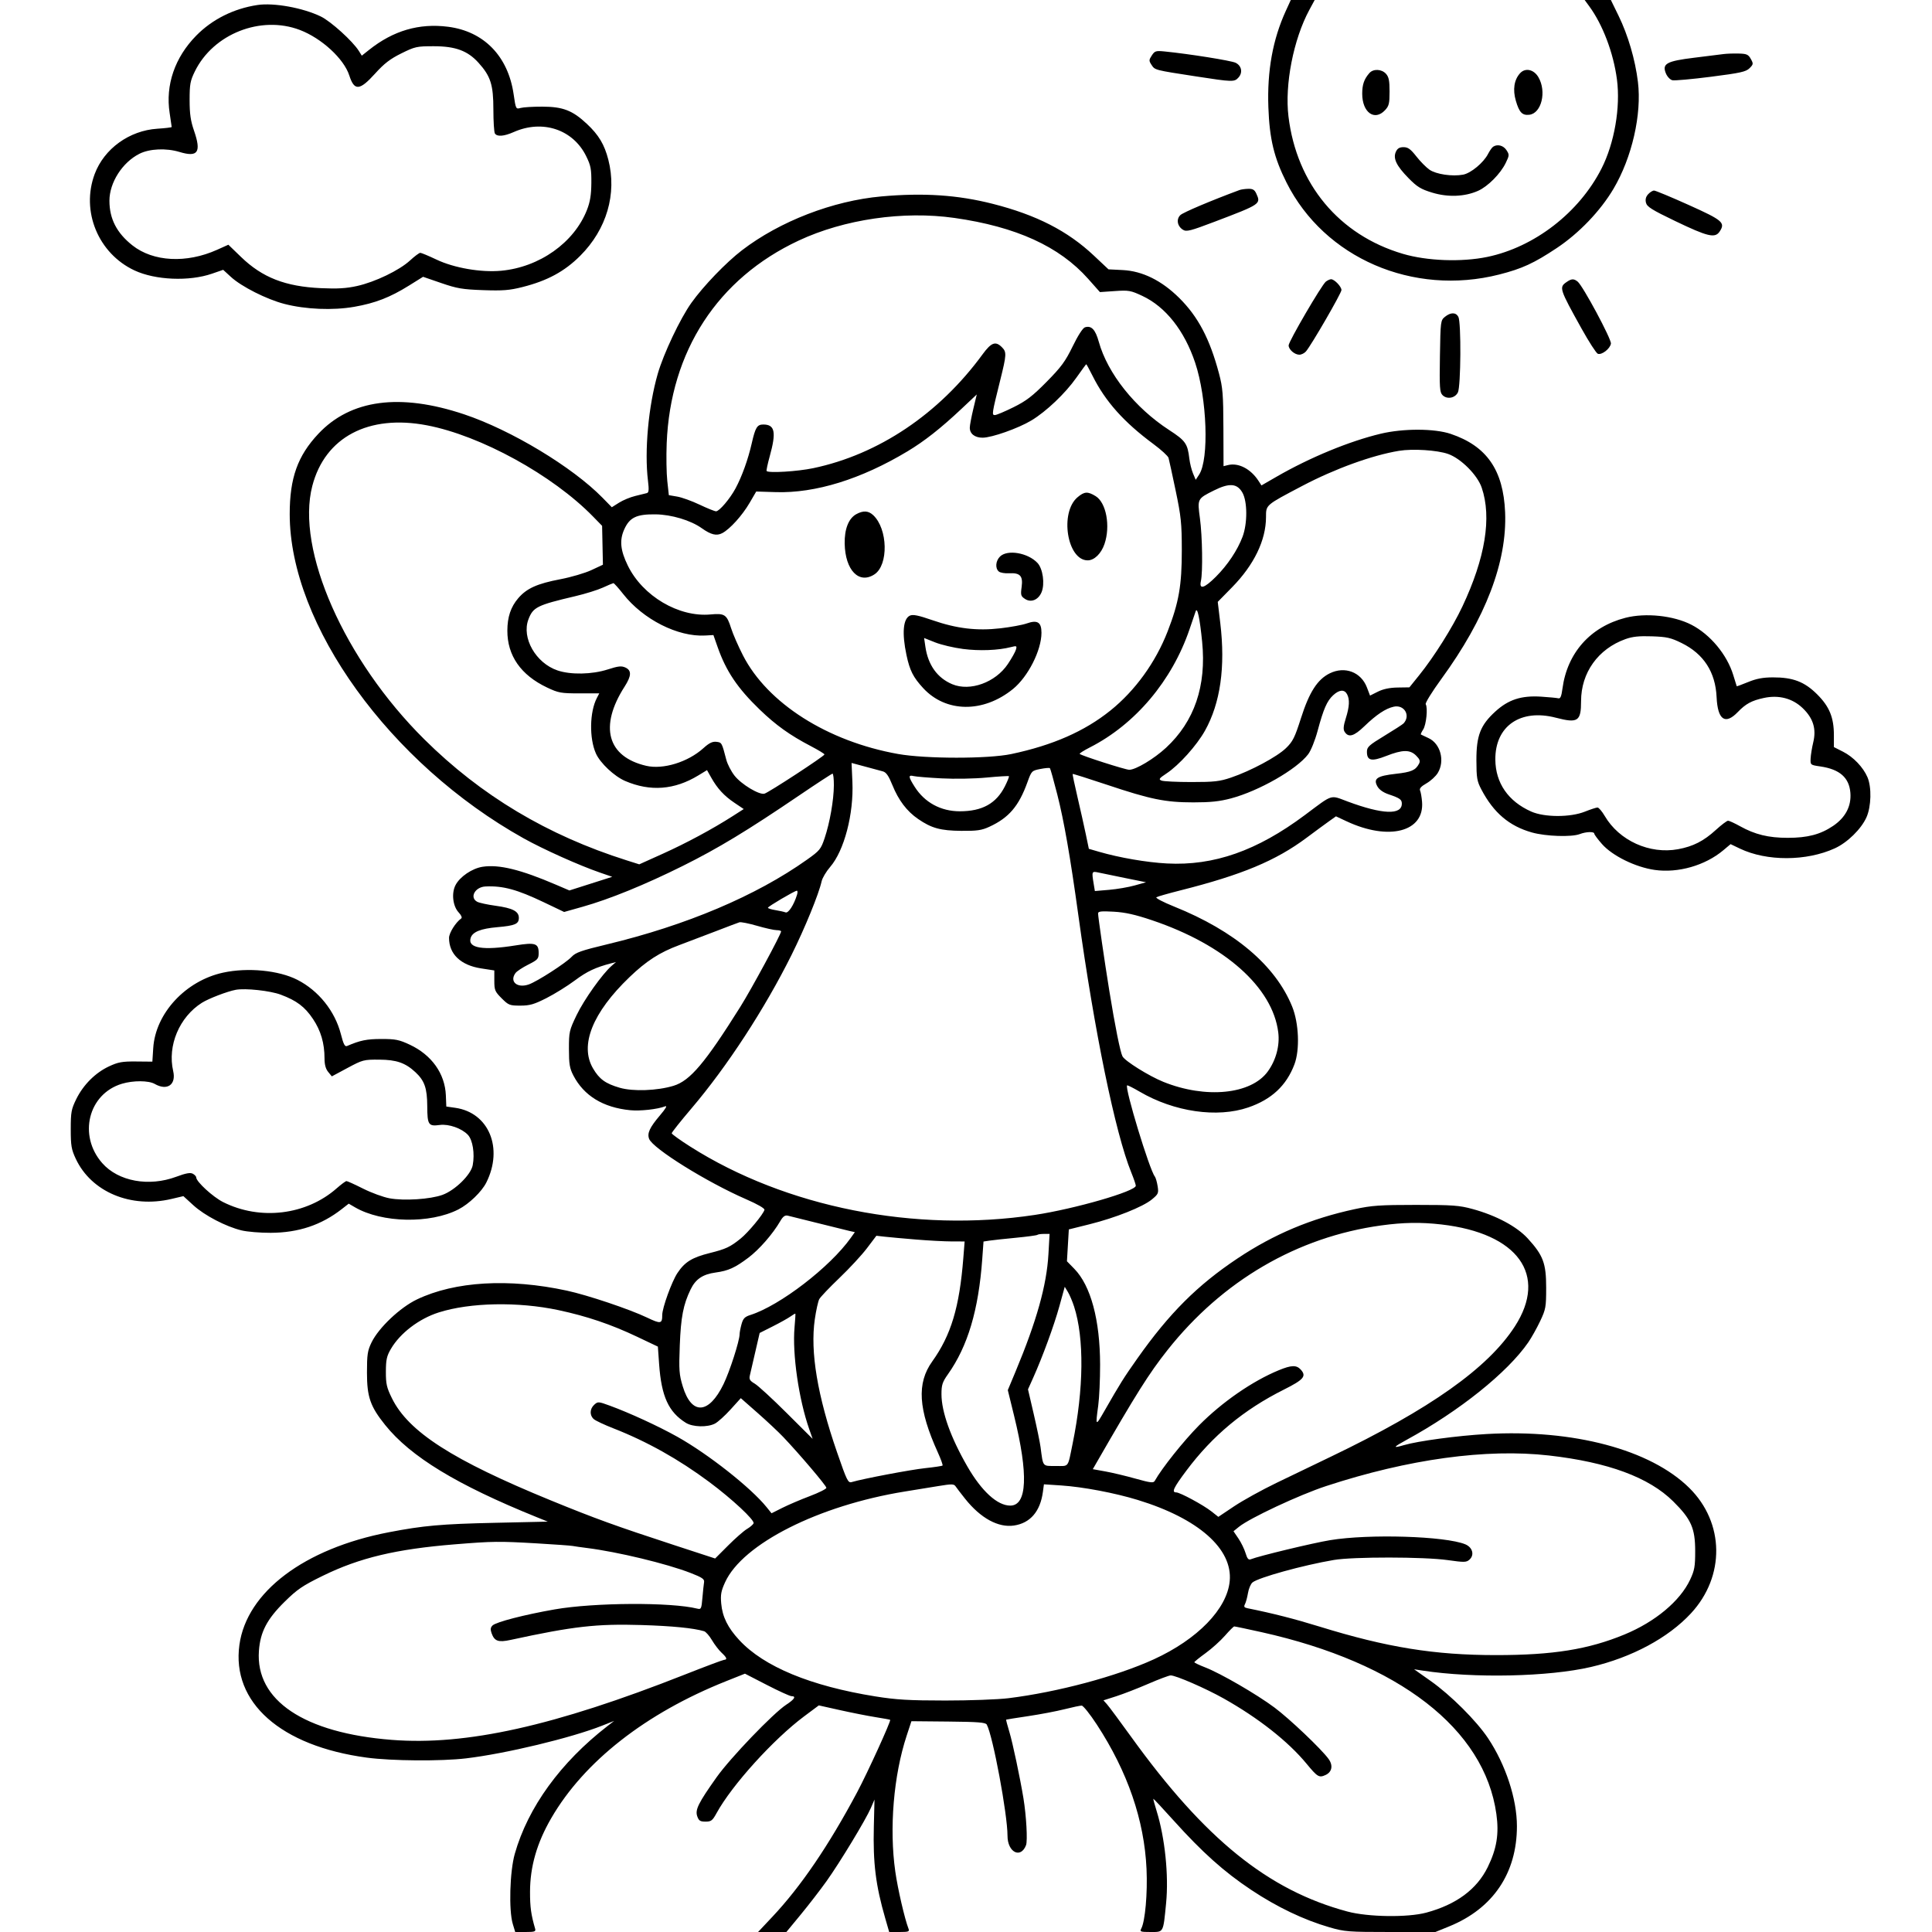 <svg version="1.1" width="1024" height="1024" xmlns="http://www.w3.org/2000/svg"><path d="M681.528 5.721 C 674.577 20.903,671.566 37.544,672.266 56.911 C 672.871 73.659,675.278 83.632,681.891 96.782 C 702.003 136.778,748.952 157.079,794.572 145.507 C 806.690 142.433,813.025 139.521,825.135 131.459 C 836.931 123.606,848.236 111.802,855.164 100.105 C 864.986 83.519,870.235 60.573,868.135 43.401 C 866.690 31.583,862.892 18.630,857.836 8.282 L 853.790 -0.000 846.844 -0.000 L 839.898 0.000 842.285 3.250 C 849.491 13.060,855.153 27.992,857.012 42.091 C 858.960 56.859,855.666 75.903,848.841 89.326 C 836.963 112.687,813.308 130.984,788.271 136.178 C 774.675 138.999,756.383 138.327,743.549 134.536 C 709.722 124.545,687.275 97.598,682.916 61.749 C 680.861 44.848,685.562 20.828,693.973 5.250 L 696.808 0.000 690.477 0.000 L 684.147 0.000 681.528 5.721 M136.500 2.646 C 123.903 4.533,112.501 10.230,104.000 18.883 C 92.653 30.434,87.619 45.094,89.917 59.900 C 90.512 63.741,91.000 67.075,91.000 67.310 C 91.000 67.545,87.589 67.956,83.421 68.223 C 68.556 69.177,55.204 78.820,50.190 92.223 C 42.821 111.917,52.057 134.322,71.252 143.316 C 82.313 148.498,100.228 149.252,112.393 145.046 L 118.286 143.009 122.393 146.776 C 128.008 151.926,141.312 158.645,150.713 161.079 C 161.992 163.999,176.429 164.595,187.784 162.611 C 198.876 160.672,206.717 157.630,216.772 151.363 L 224.235 146.711 233.868 150.026 C 242.257 152.913,245.124 153.398,256.084 153.784 C 266.562 154.152,270.051 153.876,276.929 152.137 C 290.145 148.795,299.216 143.881,307.548 135.548 C 321.562 121.535,327.059 102.728,322.426 84.644 C 320.365 76.599,317.313 71.502,311.051 65.645 C 303.433 58.519,298.372 56.559,287.500 56.527 C 282.550 56.512,277.352 56.824,275.949 57.219 C 273.428 57.930,273.385 57.844,272.231 49.928 C 269.296 29.790,256.498 16.619,237.500 14.186 C 222.134 12.217,208.471 16.211,195.631 26.423 L 191.762 29.500 190.196 27.000 C 186.939 21.801,175.344 11.307,170.000 8.722 C 160.528 4.140,145.149 1.350,136.500 2.646 M158.910 15.871 C 170.465 20.267,182.275 31.135,185.133 40.000 C 187.803 48.284,190.598 48.085,198.781 39.030 C 203.650 33.641,206.785 31.227,212.728 28.289 C 219.987 24.702,220.903 24.500,229.947 24.504 C 241.387 24.508,247.876 26.906,253.604 33.247 C 260.050 40.382,261.500 44.927,261.500 58.000 C 261.500 64.325,261.864 70.063,262.309 70.750 C 263.486 72.568,267.101 72.285,272.347 69.965 C 287.582 63.226,303.740 68.624,310.689 82.776 C 313.130 87.746,313.490 89.620,313.427 97.000 C 313.372 103.306,312.774 106.982,311.107 111.243 C 304.314 128.614,285.907 141.655,265.567 143.507 C 254.908 144.478,240.683 142.021,231.380 137.603 C 227.207 135.621,223.327 134.000,222.758 134.000 C 222.189 134.000,219.745 135.824,217.327 138.053 C 211.663 143.274,198.847 149.453,189.256 151.586 C 183.554 152.855,178.895 153.134,170.110 152.733 C 151.237 151.871,139.082 147.129,127.778 136.216 L 121.039 129.709 115.029 132.407 C 98.804 139.688,81.204 138.762,70.180 130.048 C 61.862 123.473,58.000 115.968,58.000 106.379 C 58.000 96.779,64.856 86.060,73.912 81.499 C 79.264 78.804,88.087 78.407,95.142 80.543 C 104.922 83.504,106.800 80.737,102.823 69.224 C 101.028 64.027,100.501 60.342,100.500 53.000 C 100.500 44.623,100.830 42.827,103.295 37.808 C 113.056 17.931,138.228 8.002,158.910 15.871 M610.484 29.384 C 608.912 31.784,608.901 32.200,610.351 34.413 C 612.156 37.168,611.938 37.112,633.839 40.484 C 653.446 43.503,654.216 43.524,656.425 41.082 C 658.804 38.454,658.070 34.791,654.856 33.255 C 652.457 32.110,630.152 28.557,617.349 27.282 C 612.626 26.811,612.055 26.986,610.484 29.384 M913.500 28.657 C 911.850 28.877,904.875 29.747,898.000 30.590 C 883.270 32.396,880.827 33.754,882.976 38.941 C 883.678 40.638,885.209 42.251,886.377 42.527 C 887.544 42.803,896.734 41.976,906.797 40.690 C 922.482 38.684,925.407 38.037,927.290 36.154 C 929.342 34.102,929.386 33.778,927.961 31.229 C 926.637 28.862,925.776 28.484,921.467 28.378 C 918.735 28.311,915.150 28.436,913.500 28.657 M725.783 38.750 C 722.993 41.950,722.000 44.821,722.004 49.684 C 722.011 59.596,728.536 64.317,734.076 58.419 C 736.185 56.174,736.500 54.889,736.500 48.524 C 736.500 42.735,736.103 40.771,734.595 39.105 C 732.279 36.546,727.861 36.368,725.783 38.750 M805.651 38.833 C 802.498 42.317,801.710 47.492,803.431 53.411 C 805.232 59.606,806.838 61.268,810.591 60.822 C 817.028 60.057,819.818 48.525,815.402 40.936 C 812.970 36.757,808.418 35.775,805.651 38.833 M791.390 77.765 C 790.779 78.169,789.570 79.884,788.704 81.575 C 786.324 86.224,779.617 91.794,775.461 92.573 C 769.741 93.646,761.178 92.382,757.653 89.944 C 755.919 88.745,752.780 85.567,750.677 82.882 C 747.643 79.008,746.245 78.000,743.906 78.000 C 741.745 78.000,740.658 78.656,739.839 80.455 C 738.238 83.968,740.142 87.908,746.621 94.491 C 751.127 99.070,753.113 100.280,759.109 102.102 C 767.440 104.632,776.298 104.289,783.368 101.162 C 788.584 98.854,795.291 92.096,798.078 86.339 C 800.012 82.344,800.032 81.978,798.446 79.558 C 796.812 77.063,793.660 76.263,791.390 77.765 M657.000 100.714 C 641.911 106.305,627.092 112.580,625.619 114.002 C 623.323 116.218,623.990 119.922,627.020 121.794 C 628.855 122.928,630.939 122.395,643.807 117.506 C 668.213 108.233,668.379 108.121,665.870 102.615 C 664.944 100.582,663.991 100.018,661.589 100.079 C 659.890 100.122,657.825 100.408,657.000 100.714 M873.536 102.960 C 872.325 104.298,871.966 105.729,872.405 107.476 C 872.937 109.597,875.551 111.236,887.773 117.108 C 905.254 125.507,909.040 126.395,911.482 122.667 C 914.543 117.996,913.083 116.751,895.006 108.618 C 885.691 104.428,877.449 101.000,876.690 101.000 C 875.931 101.000,874.512 101.882,873.536 102.960 M467.184 104.104 C 441.539 106.385,413.347 117.266,393.304 132.617 C 384.835 139.104,372.837 151.567,366.464 160.498 C 360.510 168.842,351.693 187.446,348.601 198.189 C 343.675 215.304,341.513 238.970,343.434 254.744 C 344.029 259.622,343.900 261.069,342.847 261.357 C 342.106 261.561,339.352 262.240,336.726 262.866 C 334.100 263.493,330.225 265.095,328.115 266.428 L 324.277 268.850 319.389 263.853 C 303.425 247.534,270.917 227.931,246.000 219.599 C 212.011 208.232,185.853 211.718,168.758 229.893 C 157.746 241.601,153.548 253.364,153.554 272.500 C 153.572 331.170,206.683 404.780,277.539 444.337 C 287.986 450.169,306.972 458.686,318.000 462.488 L 324.500 464.728 313.148 468.344 L 301.796 471.960 294.648 468.897 C 275.921 460.874,264.543 458.089,255.833 459.397 C 250.283 460.230,243.748 464.652,241.425 469.146 C 239.204 473.440,240.004 480.310,243.108 483.615 C 244.500 485.097,245.047 486.388,244.458 486.803 C 241.507 488.881,238.000 494.479,238.000 497.109 C 238.000 505.700,244.192 511.599,254.960 513.265 L 262.000 514.355 262.000 519.795 C 262.000 524.781,262.324 525.559,265.882 529.118 C 269.530 532.765,270.128 533.000,275.767 533.000 C 280.784 533.000,283.058 532.346,289.634 529.012 C 293.960 526.819,300.748 522.601,304.717 519.638 C 311.131 514.851,315.532 512.777,324.000 510.551 L 326.500 509.894 324.162 511.928 C 319.247 516.206,309.546 529.852,305.628 538.000 C 301.725 546.116,301.541 546.930,301.547 556.000 C 301.553 563.987,301.925 566.217,303.885 570.000 C 309.465 580.774,319.676 587.023,334.004 588.434 C 339.337 588.959,348.414 587.958,352.500 586.394 C 353.831 585.885,352.916 587.494,349.767 591.203 C 344.329 597.610,342.932 600.634,344.040 603.601 C 345.947 608.704,374.657 626.580,395.500 635.642 C 401.550 638.272,405.370 640.485,405.172 641.245 C 404.553 643.609,396.622 653.176,392.560 656.457 C 387.002 660.946,384.754 662.000,376.158 664.148 C 366.784 666.490,362.934 668.874,359.048 674.742 C 356.045 679.275,351.000 693.209,351.000 696.970 C 351.000 701.668,350.201 701.806,342.969 698.351 C 333.648 693.898,311.452 686.442,300.437 684.063 C 269.756 677.437,241.114 679.116,221.000 688.719 C 212.060 692.988,200.714 703.727,196.932 711.500 C 194.806 715.870,194.500 717.885,194.500 727.500 C 194.501 740.400,196.249 745.440,204.129 755.259 C 217.651 772.107,242.140 787.006,284.420 804.106 L 290.340 806.500 262.420 807.118 C 233.853 807.751,224.405 808.592,206.000 812.143 C 161.226 820.780,130.783 843.738,126.894 871.799 C 122.663 902.331,148.799 925.462,194.444 931.583 C 207.606 933.348,233.797 933.541,247.021 931.971 C 268.053 929.473,302.866 921.099,319.265 914.594 L 325.500 912.120 322.026 914.810 C 297.118 934.093,279.830 957.921,272.837 982.605 C 270.190 991.946,269.609 1012.560,271.789 1019.750 L 273.077 1024.000 278.606 1024.000 C 283.398 1024.000,284.067 1023.767,283.627 1022.250 C 281.471 1014.822,280.911 1010.774,280.926 1002.724 C 280.951 989.309,284.568 976.764,292.204 963.607 C 309.624 933.594,342.311 908.007,384.918 891.032 L 394.844 887.078 406.413 893.039 C 412.776 896.318,418.661 899.000,419.491 899.000 C 422.132 899.000,421.128 900.651,416.750 903.504 C 409.867 907.990,387.053 931.759,379.781 942.020 C 370.093 955.689,368.343 959.228,369.559 962.687 C 370.381 965.023,371.123 965.500,373.939 965.500 C 376.927 965.500,377.623 964.965,379.793 961.000 C 387.903 946.179,409.933 921.836,426.244 909.672 L 433.988 903.897 445.244 906.409 C 451.435 907.791,459.875 909.458,464.000 910.113 C 468.125 910.769,471.638 911.412,471.807 911.543 C 472.398 912.001,459.806 939.601,454.261 950.000 C 439.215 978.219,424.451 999.914,409.417 1015.895 L 401.792 1024.000 409.294 1024.000 L 416.796 1024.000 424.422 1014.750 C 428.616 1009.663,434.757 1001.708,438.068 997.073 C 445.183 987.117,458.973 964.334,461.630 958.146 L 463.500 953.793 463.150 968.082 C 462.673 987.529,464.124 999.202,469.196 1016.750 L 471.291 1024.000 476.753 1024.000 C 481.548 1024.000,482.130 1023.787,481.529 1022.250 C 479.526 1017.132,475.829 1001.150,474.525 991.970 C 471.264 969.024,473.610 941.033,480.568 919.888 L 483.073 912.275 502.648 912.461 C 518.426 912.611,522.375 912.924,523.008 914.073 C 526.230 919.924,534.000 961.585,534.000 973.009 C 534.000 981.777,541.026 985.323,543.823 977.967 C 544.705 975.645,543.972 962.397,542.446 953.118 C 540.664 942.277,536.724 923.676,535.019 918.052 C 533.943 914.505,533.162 911.533,533.282 911.447 C 533.402 911.361,538.675 910.521,545.000 909.579 C 551.325 908.638,559.950 906.998,564.167 905.934 C 568.383 904.870,572.496 904.000,573.306 904.000 C 574.116 904.000,577.743 908.542,581.366 914.093 C 597.676 939.082,606.495 964.706,607.683 990.565 C 608.276 1003.457,606.956 1018.345,604.876 1022.231 C 604.020 1023.830,604.498 1024.000,609.856 1024.000 C 616.830 1024.000,616.494 1024.627,618.057 1008.721 C 619.506 993.988,617.447 974.040,613.006 959.771 C 611.947 956.369,611.175 953.497,611.290 953.388 C 611.406 953.279,616.221 958.435,621.992 964.845 C 637.262 981.807,648.720 992.064,663.101 1001.643 C 676.806 1010.772,690.995 1017.558,704.651 1021.516 C 712.711 1023.852,714.645 1024.000,737.008 1024.000 L 760.793 1024.000 768.099 1021.027 C 791.323 1011.576,804.000 992.824,804.000 967.923 C 804.000 953.503,798.064 935.387,788.747 921.371 C 782.557 912.060,768.942 898.470,758.243 890.923 L 749.500 884.757 754.000 885.448 C 781.061 889.606,820.839 888.750,843.253 883.528 C 864.860 878.494,884.186 868.128,896.247 855.100 C 914.441 835.448,914.055 807.081,895.342 788.615 C 874.763 768.308,833.941 757.452,787.974 760.062 C 772.464 760.942,751.615 763.747,744.007 765.976 C 737.933 767.756,738.297 767.083,745.544 763.131 C 773.470 747.906,799.060 727.400,810.028 711.460 C 811.731 708.984,814.559 703.931,816.312 700.230 C 819.295 693.933,819.500 692.792,819.500 682.500 C 819.500 669.560,817.934 665.372,809.749 656.415 C 803.940 650.060,792.977 644.209,780.500 640.807 C 773.410 638.873,769.996 638.625,750.500 638.623 C 731.444 638.622,727.101 638.923,718.042 640.872 C 694.887 645.855,675.216 654.125,655.923 666.987 C 634.638 681.178,619.747 696.048,602.837 720.000 C 595.555 730.315,593.875 732.992,585.286 747.976 C 580.630 756.098,580.579 756.051,582.082 745.000 C 582.643 740.875,583.090 731.104,583.077 723.286 C 583.036 699.626,578.140 681.432,569.410 672.500 L 565.500 668.500 566.000 660.059 L 566.500 651.618 577.500 648.876 C 591.249 645.448,605.713 639.685,610.529 635.716 C 613.959 632.888,614.162 632.414,613.559 628.642 C 613.203 626.419,612.534 624.127,612.071 623.550 C 609.250 620.029,596.048 576.618,597.391 575.276 C 597.588 575.078,600.579 576.574,604.037 578.601 C 622.320 589.316,645.131 592.626,661.633 586.958 C 673.968 582.721,681.816 575.395,686.069 564.145 C 688.997 556.403,688.444 542.300,684.867 533.492 C 676.021 511.704,654.390 493.387,622.250 480.467 C 616.462 478.141,612.285 475.942,612.914 475.553 C 613.540 475.166,619.329 473.518,625.776 471.890 C 658.227 463.700,676.255 456.177,692.500 444.045 C 696.900 440.759,702.208 436.857,704.295 435.373 L 708.089 432.675 713.795 435.339 C 736.132 445.771,755.008 440.883,753.720 425.000 C 753.519 422.525,753.050 419.825,752.677 419.000 C 752.199 417.940,753.188 416.823,756.051 415.191 C 758.278 413.921,760.977 411.446,762.047 409.691 C 765.951 403.288,763.488 394.088,757.093 391.189 C 755.117 390.292,753.327 389.448,753.115 389.311 C 752.903 389.174,753.440 387.977,754.310 386.650 C 755.949 384.147,756.853 375.189,755.660 373.258 C 755.285 372.652,759.024 366.608,763.968 359.828 C 787.404 327.688,798.842 297.776,797.743 271.500 C 796.806 249.107,787.973 236.392,768.888 229.962 C 760.295 227.067,743.765 227.027,731.839 229.872 C 715.192 233.843,694.282 242.471,676.630 252.653 L 668.601 257.284 667.050 254.892 C 662.899 248.487,656.373 245.118,650.810 246.510 L 648.500 247.087 648.431 226.794 C 648.371 209.042,648.080 205.435,646.104 198.000 C 641.206 179.564,635.010 167.804,624.960 157.866 C 615.649 148.662,605.515 143.666,595.084 143.139 L 587.521 142.757 579.738 135.436 C 565.857 122.377,549.319 113.919,526.158 108.031 C 507.606 103.315,489.561 102.113,467.184 104.104 M505.870 115.511 C 538.546 120.155,561.485 130.600,576.742 147.782 L 582.984 154.812 590.901 154.269 C 598.254 153.765,599.292 153.948,605.461 156.835 C 617.798 162.608,627.762 175.212,633.458 192.248 C 639.761 211.103,640.911 243.382,635.570 251.534 L 633.750 254.311 632.323 250.918 C 631.539 249.051,630.658 245.494,630.366 243.012 C 629.436 235.117,628.318 233.539,619.678 227.930 C 601.557 216.164,587.060 197.975,582.376 181.127 C 580.569 174.627,578.438 172.409,575.041 173.487 C 573.907 173.847,571.320 177.862,568.545 183.566 C 564.660 191.552,562.478 194.520,554.716 202.384 C 547.205 209.993,543.952 212.486,537.134 215.860 C 532.533 218.137,528.110 220.000,527.305 220.000 C 525.605 220.000,525.708 219.324,530.078 201.756 C 533.543 187.829,533.607 186.607,531.000 184.000 C 527.655 180.655,525.386 181.504,520.761 187.830 C 497.727 219.342,465.698 240.866,431.000 248.149 C 422.695 249.892,407.492 250.825,406.329 249.663 C 406.105 249.439,406.840 245.945,407.961 241.898 C 411.538 228.991,410.730 225.000,404.541 225.000 C 401.297 225.000,400.355 226.543,398.429 235.014 C 396.499 243.500,393.265 252.488,389.856 258.848 C 386.908 264.346,381.252 271.000,379.526 271.000 C 378.801 271.000,374.873 269.416,370.797 267.481 C 366.722 265.545,361.388 263.621,358.944 263.205 L 354.500 262.447 353.681 254.974 C 353.230 250.863,353.085 241.875,353.359 235.000 C 355.301 186.108,380.397 147.566,423.361 127.489 C 447.520 116.199,478.783 111.661,505.870 115.511 M702.744 149.250 C 700.556 150.919,683.000 180.982,683.000 183.059 C 683.000 185.239,686.170 188.000,688.674 188.000 C 689.783 188.000,691.366 187.213,692.192 186.250 C 695.092 182.871,711.000 155.367,711.000 153.731 C 711.000 151.900,707.259 148.000,705.503 148.000 C 704.886 148.000,703.645 148.563,702.744 149.250 M830.223 149.557 C 826.286 152.314,826.548 153.116,838.283 174.211 C 842.173 181.202,846.040 187.185,846.878 187.507 C 848.938 188.297,853.423 184.817,853.824 182.116 C 854.167 179.801,838.962 151.480,836.178 149.250 C 834.131 147.610,832.912 147.673,830.223 149.557 M765.861 167.910 C 763.552 169.777,763.493 170.236,763.191 188.779 C 762.918 205.486,763.082 207.939,764.566 209.424 C 766.938 211.795,771.174 211.055,772.712 208.000 C 774.294 204.858,774.508 170.819,772.965 167.934 C 771.649 165.476,768.881 165.466,765.861 167.910 M579.104 199.250 C 585.911 212.833,595.683 223.771,611.389 235.385 C 615.481 238.412,619.065 241.701,619.352 242.694 C 619.639 243.687,621.333 251.475,623.117 260.000 C 625.986 273.708,626.363 277.350,626.380 291.500 C 626.401 310.288,624.832 319.301,618.868 334.654 C 612.493 351.064,601.683 366.023,588.585 376.558 C 574.852 387.605,557.973 395.020,536.000 399.660 C 523.733 402.250,490.610 402.233,476.000 399.628 C 438.554 392.953,406.767 372.740,393.773 347.339 C 391.286 342.478,388.469 336.025,387.513 333.000 C 385.208 325.707,384.115 324.971,376.624 325.671 C 359.772 327.244,340.634 315.935,332.735 299.736 C 328.825 291.716,328.284 286.407,330.798 280.725 C 333.660 274.255,337.320 272.478,347.500 272.618 C 355.932 272.734,366.072 275.779,371.939 279.956 C 376.831 283.440,379.802 284.156,382.806 282.577 C 386.889 280.430,393.416 273.204,397.320 266.508 L 400.814 260.517 411.157 260.837 C 432.171 261.489,456.406 253.986,480.992 239.217 C 489.992 233.811,498.673 226.976,509.605 216.691 L 517.709 209.066 515.862 216.783 C 514.847 221.027,514.012 225.480,514.008 226.679 C 513.996 229.916,516.674 232.002,520.821 231.987 C 525.721 231.969,539.694 227.028,546.645 222.855 C 554.494 218.143,564.617 208.520,570.500 200.178 C 573.250 196.278,575.606 193.067,575.736 193.043 C 575.865 193.019,577.381 195.813,579.104 199.250 M226.316 225.433 C 254.800 230.883,292.869 251.792,314.314 273.766 L 319.127 278.698 319.342 289.005 L 319.557 299.312 313.448 302.171 C 310.088 303.743,302.698 305.914,297.027 306.995 C 284.691 309.345,279.142 311.848,274.663 317.080 C 270.714 321.694,268.931 327.013,268.909 334.242 C 268.870 347.509,276.062 357.815,289.953 364.397 C 295.990 367.258,297.322 367.500,307.061 367.500 L 317.622 367.500 316.333 369.984 C 312.499 377.374,312.265 391.314,315.840 399.343 C 318.109 404.440,325.577 411.461,331.370 413.944 C 344.687 419.653,357.488 418.677,370.117 410.992 L 374.734 408.182 376.930 412.089 C 380.215 417.934,383.754 421.781,389.252 425.483 L 394.196 428.813 388.348 432.556 C 377.636 439.413,363.734 446.891,351.210 452.533 L 338.819 458.115 332.159 456.009 C 290.108 442.709,254.967 421.689,224.869 391.833 C 182.522 349.827,156.710 291.409,165.531 257.542 C 172.265 231.688,195.329 219.505,226.316 225.433 M767.500 240.598 C 774.313 242.988,783.050 251.740,785.337 258.467 C 790.723 274.303,787.237 295.715,775.077 321.502 C 769.857 332.570,760.105 348.074,752.180 357.903 L 747.017 364.307 740.758 364.403 C 736.572 364.468,733.118 365.191,730.324 366.588 L 726.148 368.676 724.496 364.351 C 721.386 356.208,712.816 352.951,704.819 356.873 C 698.275 360.082,693.942 366.827,689.528 380.676 C 686.250 390.958,685.212 393.028,681.571 396.550 C 676.826 401.138,662.924 408.585,652.500 412.124 C 646.446 414.179,643.608 414.500,631.500 414.500 C 623.800 414.500,616.650 414.153,615.611 413.728 C 613.976 413.060,614.335 412.551,618.292 409.930 C 624.889 405.560,634.267 395.135,638.648 387.302 C 646.836 372.660,649.560 353.544,646.776 330.253 L 645.432 319.007 653.037 311.253 C 664.672 299.392,670.985 286.331,671.012 274.068 C 671.027 267.513,670.619 267.864,690.279 257.518 C 707.485 248.464,727.305 241.278,741.500 238.945 C 748.771 237.751,761.732 238.575,767.500 240.598 M658.451 261.000 C 661.189 265.677,661.248 277.420,658.569 284.517 C 655.878 291.645,650.664 299.466,644.484 305.647 C 638.289 311.841,635.475 312.667,636.502 307.990 C 637.565 303.150,637.274 284.242,635.989 274.720 C 634.591 264.361,634.592 264.360,643.349 259.984 C 651.535 255.892,655.622 256.167,658.451 261.000 M571.143 263.533 C 561.528 271.624,565.589 297.000,576.500 297.000 C 580.001 297.000,583.666 293.429,585.405 288.324 C 588.642 278.825,586.335 266.395,580.697 262.957 C 576.484 260.388,574.757 260.492,571.143 263.533 M453.881 272.503 C 449.782 274.731,447.540 280.414,447.700 288.172 C 447.990 302.268,455.293 309.785,463.483 304.419 C 471.015 299.484,470.597 280.293,462.801 273.029 C 460.267 270.668,457.552 270.508,453.881 272.503 M530.000 295.000 C 527.675 297.325,527.382 301.243,529.408 302.924 C 530.182 303.566,532.620 303.985,534.826 303.855 C 540.687 303.509,542.290 305.254,541.486 311.102 C 540.895 315.397,541.066 315.997,543.294 317.457 C 546.487 319.549,550.360 317.959,552.059 313.859 C 553.876 309.472,552.751 301.429,549.894 298.380 C 544.818 292.963,533.894 291.106,530.000 295.000 M330.278 314.821 C 340.915 328.360,359.312 337.664,373.811 336.836 L 378.121 336.590 380.390 343.045 C 384.865 355.774,390.941 364.793,402.643 376.075 C 411.253 384.377,418.654 389.670,429.750 395.463 C 433.738 397.545,436.994 399.529,436.987 399.874 C 436.970 400.750,407.367 420.091,405.159 420.669 C 402.345 421.404,392.845 415.661,389.278 411.067 C 387.506 408.785,385.563 405.023,384.961 402.709 C 382.578 393.544,382.560 393.511,379.682 393.179 C 377.613 392.940,375.855 393.802,372.820 396.544 C 364.645 403.929,351.480 407.989,342.500 405.895 C 321.861 401.081,317.490 385.054,331.050 363.922 C 334.721 358.202,334.835 355.337,331.453 353.797 C 329.366 352.846,327.683 353.030,322.132 354.818 C 313.792 357.504,302.477 357.723,295.463 355.333 C 283.972 351.417,276.368 338.076,280.067 328.315 C 282.538 321.792,284.633 320.755,305.000 315.968 C 310.225 314.740,316.750 312.707,319.500 311.450 C 322.250 310.193,324.771 309.127,325.102 309.082 C 325.434 309.037,327.763 311.620,330.278 314.821 M637.160 340.167 C 639.487 363.563,633.066 382.391,618.006 396.334 C 611.685 402.186,601.977 408.000,598.526 408.000 C 596.509 408.000,573.201 400.534,572.251 399.584 C 572.001 399.335,574.431 397.789,577.649 396.149 C 601.739 383.873,621.196 360.803,630.487 333.500 C 631.984 329.100,633.443 324.825,633.728 324.000 C 634.602 321.471,635.917 327.665,637.160 340.167 M482.305 326.277 C 478.657 327.905,477.979 335.520,480.447 347.164 C 482.187 355.371,483.992 358.951,489.290 364.699 C 501.330 377.761,521.136 377.977,536.866 365.217 C 544.877 358.719,552.000 344.675,552.000 335.379 C 552.000 329.763,549.872 328.428,544.143 330.450 C 541.923 331.233,535.695 332.383,530.303 333.006 C 517.743 334.458,507.082 333.183,494.089 328.675 C 486.812 326.151,483.911 325.561,482.305 326.277 M861.500 327.455 C 842.942 332.222,830.659 346.028,828.139 364.951 C 827.589 369.084,827.030 370.402,825.950 370.116 C 825.153 369.905,821.055 369.512,816.845 369.243 C 806.313 368.570,799.485 370.790,792.526 377.150 C 784.637 384.361,782.493 389.902,782.527 403.000 C 782.552 412.374,782.837 414.036,785.185 418.500 C 791.662 430.816,799.935 437.839,811.959 441.228 C 819.292 443.295,832.945 443.753,837.315 442.079 C 840.689 440.786,845.000 440.663,845.000 441.859 C 845.000 442.332,846.834 444.802,849.075 447.348 C 854.587 453.610,866.803 459.615,877.000 461.076 C 889.404 462.852,903.751 458.747,913.376 450.666 L 917.251 447.412 922.175 449.769 C 936.409 456.581,957.456 456.516,972.531 449.614 C 979.177 446.572,986.484 439.403,989.264 433.196 C 991.815 427.501,992.070 417.215,989.791 411.927 C 987.499 406.612,982.294 401.183,976.840 398.419 L 972.000 395.966 972.000 389.661 C 972.000 380.255,969.618 374.464,963.074 367.960 C 956.391 361.318,950.279 358.988,939.635 359.024 C 934.397 359.041,930.919 359.697,926.552 361.493 C 923.281 362.837,920.558 363.839,920.500 363.719 C 920.443 363.598,919.619 360.944,918.670 357.821 C 915.377 346.995,906.470 336.276,896.500 331.143 C 887.022 326.263,872.213 324.702,861.500 327.455 M891.310 340.832 C 903.008 346.591,909.226 356.213,909.835 369.500 C 910.387 381.552,914.374 384.364,921.054 377.415 C 925.287 373.011,928.421 371.317,934.922 369.923 C 942.817 368.230,950.072 370.141,955.474 375.336 C 961.063 380.711,962.781 386.311,961.046 393.500 C 960.382 396.250,959.762 400.065,959.669 401.977 C 959.501 405.441,959.520 405.457,964.797 406.225 C 975.083 407.724,980.111 412.143,980.746 420.242 C 981.298 427.284,978.147 433.309,971.594 437.741 C 964.879 442.282,958.080 444.067,947.500 444.067 C 937.345 444.067,930.156 442.315,922.265 437.917 C 919.386 436.313,916.524 435.000,915.905 435.000 C 915.287 435.000,912.371 437.202,909.426 439.893 C 903.002 445.764,897.400 448.624,889.439 450.096 C 874.358 452.884,858.215 445.574,850.544 432.485 C 849.098 430.018,847.372 428.000,846.708 428.001 C 846.044 428.001,843.025 428.988,840.000 430.195 C 832.278 433.275,818.583 433.251,811.580 430.144 C 799.379 424.732,792.660 415.006,792.558 402.607 C 792.412 384.828,805.863 375.520,824.644 380.403 C 836.322 383.438,838.000 382.334,838.000 371.616 C 838.000 356.552,847.015 343.942,861.500 338.745 C 865.265 337.394,868.748 337.029,875.602 337.265 C 883.489 337.538,885.585 338.014,891.310 340.832 M510.426 343.964 C 519.112 345.090,529.105 344.704,535.796 342.983 C 538.869 342.193,539.049 342.283,538.468 344.318 C 538.125 345.518,536.191 348.962,534.172 351.971 C 527.630 361.719,514.153 366.605,504.718 362.652 C 496.809 359.337,491.897 352.497,490.480 342.825 L 489.795 338.150 495.648 340.479 C 498.866 341.759,505.517 343.328,510.426 343.964 M713.965 367.934 C 715.448 370.705,715.247 374.540,713.297 380.728 C 712.050 384.682,711.876 386.583,712.649 387.816 C 714.703 391.094,717.564 390.307,723.134 384.932 C 729.535 378.757,734.419 375.506,738.711 374.563 C 744.312 373.333,747.785 379.276,743.899 383.438 C 743.417 383.955,738.855 386.902,733.762 389.989 C 725.570 394.953,724.500 395.930,724.500 398.442 C 724.500 403.208,726.915 403.741,734.690 400.691 C 743.388 397.279,747.321 397.230,750.584 400.493 C 752.529 402.438,752.861 403.391,752.093 404.826 C 750.254 408.263,748.042 409.217,739.768 410.143 C 729.844 411.253,727.755 412.677,730.033 416.776 C 731.009 418.532,733.137 420.038,736.023 421.014 C 741.929 423.010,743.000 423.766,743.000 425.937 C 743.000 432.077,732.731 431.678,714.292 424.819 C 704.784 421.283,706.812 420.641,691.600 432.000 C 666.235 450.939,643.375 458.962,618.500 457.655 C 607.789 457.093,593.295 454.595,582.461 451.446 L 577.112 449.891 575.507 442.195 C 574.624 437.963,572.640 429.100,571.098 422.500 C 569.557 415.900,568.395 410.371,568.518 410.213 C 568.640 410.056,576.786 412.620,586.620 415.911 C 609.862 423.690,617.599 425.270,632.500 425.279 C 641.601 425.284,646.433 424.771,652.500 423.153 C 667.296 419.208,687.234 407.804,693.346 399.791 C 694.800 397.885,696.984 392.484,698.337 387.451 C 701.483 375.744,703.315 371.539,706.595 368.499 C 709.825 365.506,712.553 365.297,713.965 367.934 M467.906 408.838 C 469.715 409.336,470.981 411.155,473.012 416.174 C 476.249 424.175,480.653 429.977,486.590 434.062 C 493.715 438.964,498.461 440.270,509.500 440.366 C 517.873 440.439,520.295 440.087,524.383 438.205 C 534.713 433.449,539.991 427.275,544.554 414.612 C 546.714 408.615,546.843 408.483,551.377 407.583 C 553.919 407.078,556.215 406.882,556.481 407.147 C 556.746 407.413,558.500 413.676,560.378 421.065 C 563.962 435.165,567.266 454.103,571.533 485.000 C 580.056 546.723,591.131 600.597,599.564 621.349 C 600.904 624.647,602.000 627.845,602.000 628.457 C 602.000 631.387,569.701 640.727,548.500 643.928 C 485.084 653.502,416.587 639.926,365.871 607.731 C 360.473 604.304,356.044 601.122,356.028 600.659 C 356.013 600.197,360.716 594.275,366.480 587.501 C 385.390 565.274,405.260 534.804,419.506 506.185 C 426.585 491.963,434.001 473.825,435.469 467.141 C 435.858 465.368,437.886 461.943,439.974 459.530 C 447.445 450.898,452.544 431.441,451.791 414.440 L 451.345 404.381 458.423 406.278 C 462.315 407.322,466.583 408.474,467.906 408.838 M441.965 416.250 C 441.922 424.044,439.825 436.027,437.069 444.239 C 435.109 450.078,434.480 450.846,427.734 455.636 C 400.719 474.819,363.757 490.458,321.504 500.583 C 308.165 503.779,305.091 504.863,303.004 507.104 C 299.899 510.436,284.657 520.257,280.213 521.789 C 274.078 523.903,269.880 520.233,273.250 515.701 C 273.938 514.776,276.975 512.775,280.000 511.253 C 285.038 508.719,285.500 508.203,285.500 505.103 C 285.500 499.999,283.706 499.404,273.356 501.072 C 255.867 503.892,247.741 502.541,249.468 497.101 C 250.477 493.923,254.787 492.190,263.592 491.423 C 273.000 490.603,275.000 489.737,275.000 486.488 C 275.000 483.015,271.732 481.312,262.687 480.073 C 258.389 479.484,254.002 478.536,252.937 477.966 C 248.722 475.711,251.746 470.114,257.321 469.849 C 266.553 469.411,274.019 471.434,288.254 478.228 L 299.007 483.361 308.754 480.615 C 323.082 476.579,341.827 468.939,361.823 458.987 C 380.607 449.637,395.996 440.323,423.500 421.655 C 432.850 415.309,440.837 410.090,441.250 410.058 C 441.663 410.026,441.984 412.813,441.965 416.250 M499.000 412.553 C 506.092 412.928,516.445 412.740,522.930 412.120 C 529.217 411.519,534.534 411.201,534.747 411.414 C 534.960 411.627,533.995 414.050,532.602 416.799 C 527.987 425.907,520.570 430.000,508.683 430.000 C 498.657 430.000,490.090 425.352,484.822 417.054 C 481.412 411.682,481.304 410.612,484.250 411.338 C 485.488 411.644,492.125 412.190,499.000 412.553 M596.462 465.398 L 607.425 467.617 601.411 469.305 C 598.104 470.233,592.002 471.279,587.851 471.630 L 580.305 472.268 579.664 468.384 C 578.581 461.831,578.650 461.673,582.250 462.465 C 584.038 462.858,590.433 464.178,596.462 465.398 M422.439 474.250 C 420.750 479.712,417.850 484.156,416.350 483.581 C 415.511 483.259,413.064 482.714,410.913 482.370 C 408.761 482.026,407.009 481.464,407.019 481.122 C 407.039 480.462,420.928 472.272,422.317 472.101 C 422.767 472.045,422.822 473.012,422.439 474.250 M610.605 487.754 C 649.121 500.736,674.518 523.290,677.501 547.161 C 678.377 554.172,676.316 561.883,671.959 567.898 C 663.132 580.083,639.079 582.473,616.596 573.398 C 608.967 570.319,596.291 562.412,594.942 559.891 C 593.772 557.706,590.993 543.867,587.952 525.089 C 585.422 509.463,582.005 485.938,582.002 484.125 C 582.000 483.031,583.691 482.844,590.250 483.212 C 596.370 483.555,601.625 484.728,610.605 487.754 M411.613 493.000 C 412.926 493.000,414.000 493.300,414.000 493.667 C 414.000 495.162,398.312 524.188,392.464 533.511 C 373.703 563.425,365.770 572.815,357.000 575.488 C 348.374 578.118,335.535 578.588,328.467 576.533 C 320.898 574.333,317.664 571.989,314.316 566.277 C 307.121 553.999,314.017 536.737,333.636 517.914 C 342.620 509.294,349.601 504.798,360.000 500.933 C 364.675 499.195,373.450 495.861,379.500 493.524 C 385.550 491.186,391.135 489.076,391.910 488.834 C 392.686 488.591,396.900 489.430,401.274 490.697 C 405.648 491.963,410.301 493.000,411.613 493.000 M118.263 515.514 C 98.374 519.835,82.401 537.070,81.219 555.484 L 80.757 562.692 72.128 562.612 C 64.787 562.545,62.650 562.929,57.804 565.187 C 50.558 568.562,44.142 574.972,40.419 582.554 C 37.785 587.920,37.500 589.475,37.500 598.500 C 37.500 607.248,37.834 609.213,40.170 614.196 C 48.399 631.752,69.340 640.544,90.848 635.474 L 97.195 633.978 102.489 638.816 C 108.406 644.224,119.674 650.105,128.000 652.133 C 131.025 652.869,138.000 653.448,143.500 653.418 C 158.252 653.340,170.299 649.313,181.165 640.829 L 184.830 637.967 188.165 639.904 C 202.458 648.205,227.900 648.719,242.970 641.011 C 248.583 638.140,255.326 631.640,257.772 626.742 C 266.889 608.487,259.081 589.705,241.318 587.164 L 236.555 586.483 236.316 580.581 C 235.850 569.048,228.798 559.140,217.190 553.708 C 211.533 551.061,209.604 550.674,202.102 550.684 C 194.385 550.694,190.919 551.401,183.977 554.385 C 182.775 554.902,182.074 553.567,180.657 548.067 C 177.520 535.889,168.847 525.066,157.631 519.334 C 147.752 514.285,131.277 512.687,118.263 515.514 M148.782 527.185 C 157.249 530.344,161.572 533.607,165.925 540.125 C 170.055 546.310,172.000 552.974,172.000 560.938 C 172.000 564.247,172.613 566.525,173.937 568.139 L 175.874 570.500 184.187 566.039 C 192.205 561.737,192.801 561.581,201.000 561.632 C 210.128 561.690,214.836 563.319,220.153 568.260 C 225.025 572.787,226.401 576.723,226.453 586.286 C 226.506 596.244,227.060 597.070,233.136 596.255 C 237.854 595.622,244.768 598.059,247.993 601.493 C 250.558 604.223,251.704 611.433,250.551 617.580 C 249.601 622.642,241.190 630.887,234.500 633.314 C 228.093 635.639,214.208 636.541,206.500 635.134 C 203.200 634.531,196.899 632.230,192.498 630.019 C 188.098 627.809,184.117 626.000,183.652 626.000 C 183.187 626.000,180.845 627.727,178.448 629.837 C 162.281 644.068,137.840 647.015,118.203 637.103 C 112.815 634.383,104.000 626.286,104.000 624.058 C 104.000 623.515,103.180 622.631,102.177 622.095 C 100.845 621.382,98.491 621.814,93.427 623.701 C 78.875 629.124,62.700 626.147,54.190 616.479 C 41.308 601.844,46.774 579.785,64.614 574.416 C 70.596 572.615,78.773 572.655,82.000 574.500 C 88.626 578.288,93.465 574.925,91.792 567.696 C 88.674 554.227,95.045 539.066,107.002 531.503 C 110.585 529.237,120.521 525.430,125.000 524.609 C 130.079 523.677,143.183 525.096,148.782 527.185 M433.500 648.292 C 441.200 650.234,448.758 652.102,450.296 652.443 L 453.093 653.061 450.927 656.102 C 439.883 671.612,413.411 691.956,397.778 696.948 C 394.726 697.923,393.872 698.799,393.034 701.818 C 392.471 703.843,392.009 706.237,392.006 707.138 C 391.994 710.663,386.774 726.869,383.459 733.677 C 375.665 749.678,366.537 750.162,361.877 734.820 C 359.963 728.520,359.795 726.216,360.296 713.135 C 360.872 698.085,362.157 691.438,366.044 683.408 C 368.687 677.950,372.464 675.399,379.295 674.459 C 386.042 673.532,389.536 671.952,396.619 666.627 C 402.418 662.268,409.637 653.992,413.580 647.183 C 414.979 644.766,416.042 643.988,417.500 644.313 C 418.600 644.559,425.800 646.349,433.500 648.292 M764.000 648.994 C 804.610 653.665,820.525 675.765,802.907 703.023 C 788.629 725.113,758.075 746.755,705.500 772.016 C 697.250 775.980,684.200 782.267,676.500 785.986 C 668.800 789.705,658.730 795.272,654.122 798.357 L 645.745 803.966 642.122 801.103 C 637.800 797.687,625.419 791.000,623.417 791.000 C 620.848 791.000,621.963 788.608,628.772 779.504 C 642.697 760.885,659.160 747.201,680.500 736.510 C 691.032 731.233,692.578 729.401,689.433 725.926 C 687.174 723.430,684.495 723.496,677.883 726.210 C 663.873 731.960,647.797 743.061,635.500 755.478 C 627.296 763.762,615.818 778.158,612.027 784.919 C 611.358 786.112,609.738 785.920,601.866 783.711 C 596.714 782.266,589.509 780.546,585.853 779.888 L 579.207 778.692 580.989 775.596 C 602.204 738.726,608.952 728.011,618.780 715.590 C 647.901 678.785,687.592 655.621,732.000 649.513 C 743.838 647.885,753.054 647.735,764.000 648.994 M555.691 664.750 C 554.756 681.261,549.442 700.203,538.185 727.145 L 534.155 736.791 537.519 750.504 C 545.131 781.538,544.418 798.000,535.460 798.000 C 528.604 798.000,520.258 790.364,512.651 777.130 C 503.838 761.799,499.000 748.260,499.000 738.932 C 499.000 734.037,499.490 732.535,502.443 728.363 C 512.959 713.509,518.657 694.355,520.616 667.269 L 521.284 658.037 524.392 657.562 C 526.101 657.301,532.414 656.617,538.419 656.041 C 544.425 655.466,549.562 654.771,549.836 654.498 C 550.109 654.224,551.676 654.000,553.316 654.000 L 556.300 654.000 555.691 664.750 M485.500 656.980 C 492.100 657.524,500.599 657.975,504.388 657.984 L 511.275 658.000 510.586 666.750 C 508.530 692.867,504.084 707.658,494.094 721.609 C 485.834 733.144,486.686 746.913,497.079 769.834 C 498.695 773.399,499.814 776.519,499.566 776.768 C 499.317 777.017,495.150 777.641,490.307 778.156 C 482.646 778.970,457.424 783.752,451.413 785.531 C 449.498 786.097,448.859 784.798,443.683 769.824 C 433.231 739.582,429.367 716.526,431.860 699.280 C 432.545 694.546,433.606 689.734,434.220 688.587 C 434.833 687.439,439.647 682.380,444.917 677.345 C 450.188 672.310,456.750 665.218,459.500 661.585 L 464.500 654.979 469.000 655.485 C 471.475 655.764,478.900 656.436,485.500 656.980 M569.293 692.512 C 574.712 709.282,574.430 736.241,568.534 765.038 C 565.820 778.293,566.790 777.000,559.560 777.000 C 552.402 777.000,552.913 777.635,551.516 767.000 C 551.191 764.525,549.559 756.623,547.891 749.440 L 544.857 736.381 547.524 730.440 C 552.569 719.207,558.697 702.483,561.514 692.261 L 564.336 682.023 566.008 684.773 C 566.928 686.286,568.407 689.769,569.293 692.512 M296.000 694.397 C 310.982 697.590,323.877 701.951,337.593 708.464 L 348.686 713.731 349.355 723.115 C 350.569 740.137,354.332 748.384,363.500 754.117 C 367.146 756.397,374.926 756.607,378.936 754.533 C 380.496 753.727,384.217 750.364,387.206 747.061 L 392.641 741.056 401.570 748.909 C 406.482 753.229,412.583 758.954,415.129 761.631 C 423.764 770.712,438.000 787.481,438.000 788.571 C 438.000 789.168,434.063 791.143,429.250 792.961 C 424.438 794.778,417.896 797.571,414.713 799.166 L 408.926 802.066 406.278 798.783 C 397.995 788.515,375.365 770.676,359.000 761.513 C 348.993 755.911,333.747 748.889,323.224 745.035 C 317.184 742.823,316.874 742.804,314.974 744.523 C 312.531 746.735,312.429 750.202,314.750 752.187 C 315.712 753.011,320.325 755.180,325.000 757.008 C 342.868 763.994,359.676 773.400,375.988 785.539 C 388.014 794.490,400.050 805.707,399.411 807.370 C 399.151 808.050,397.577 809.409,395.915 810.391 C 394.252 811.373,389.775 815.294,385.964 819.105 L 379.036 826.033 357.268 818.920 C 326.543 808.880,315.347 804.822,292.000 795.264 C 239.854 773.916,216.488 758.898,207.729 741.099 C 204.943 735.436,204.503 733.502,204.525 726.990 C 204.546 720.655,204.976 718.716,207.205 714.914 C 212.096 706.567,222.087 698.951,232.500 695.631 C 249.133 690.328,274.587 689.833,296.000 694.397 M421.122 703.500 C 419.874 717.542,423.363 741.702,428.924 757.525 L 430.719 762.630 416.975 748.940 C 409.416 741.410,401.797 734.406,400.044 733.375 C 397.431 731.838,396.962 731.050,397.440 729.000 C 397.761 727.625,399.061 722.000,400.330 716.500 L 402.638 706.500 409.583 703.000 C 413.403 701.075,417.620 698.723,418.954 697.773 C 420.288 696.823,421.462 696.148,421.562 696.273 C 421.663 696.398,421.465 699.650,421.122 703.500 M821.000 771.443 C 852.324 775.008,873.979 783.014,886.859 795.789 C 896.346 805.200,898.465 809.976,898.484 822.000 C 898.498 830.247,898.145 832.258,895.804 837.253 C 890.500 848.572,877.320 859.580,861.000 866.323 C 841.871 874.226,823.112 877.238,793.000 877.240 C 760.324 877.243,735.184 873.190,699.500 862.167 C 686.113 858.032,674.550 855.083,661.228 852.407 C 659.439 852.048,659.148 851.584,659.862 850.225 C 660.360 849.276,661.078 846.628,661.457 844.339 C 661.836 842.051,662.900 839.537,663.823 838.754 C 666.884 836.156,690.667 829.577,707.000 826.811 C 717.268 825.073,754.788 825.117,767.275 826.882 C 776.175 828.140,777.215 828.116,778.882 826.607 C 781.606 824.142,780.471 820.089,776.613 818.505 C 766.028 814.158,725.586 812.921,705.000 816.315 C 695.783 817.835,667.261 824.703,662.921 826.448 C 661.732 826.926,661.052 826.118,660.174 823.185 C 659.531 821.042,657.830 817.555,656.393 815.437 L 653.780 811.587 656.640 809.266 C 662.378 804.608,688.750 792.277,702.882 787.643 C 746.521 773.335,787.837 767.668,821.000 771.443 M511.558 794.411 C 519.758 804.694,529.123 809.808,537.461 808.558 C 546.069 807.267,551.375 801.077,552.767 790.702 L 553.301 786.718 562.401 787.318 C 573.997 788.083,590.825 791.268,603.058 795.013 C 635.213 804.857,653.414 820.932,651.771 838.035 C 650.354 852.780,634.721 868.875,611.500 879.495 C 591.784 888.512,560.573 896.859,534.500 900.087 C 529.000 900.768,513.925 901.320,501.000 901.313 C 481.777 901.303,475.043 900.906,464.000 899.137 C 429.683 893.636,404.936 883.404,391.843 869.300 C 385.760 862.749,382.898 856.966,382.261 849.942 C 381.834 845.228,382.192 843.261,384.325 838.601 C 393.635 818.266,433.894 797.938,479.500 790.546 C 485.000 789.655,493.100 788.336,497.500 787.616 C 504.496 786.471,505.625 786.496,506.500 787.814 C 507.050 788.643,509.326 791.611,511.558 794.411 M284.500 818.019 C 293.850 818.563,302.400 819.179,303.500 819.387 C 304.600 819.596,307.975 820.076,311.000 820.455 C 327.298 822.496,353.235 828.739,366.000 833.694 C 372.133 836.074,373.441 836.960,373.174 838.552 C 372.994 839.624,372.602 843.348,372.302 846.828 C 371.796 852.705,371.603 853.117,369.592 852.613 C 355.737 849.135,314.994 849.352,294.000 853.014 C 277.961 855.813,262.902 859.708,261.051 861.537 C 259.971 862.605,259.844 863.645,260.551 865.631 C 262.071 869.895,264.109 870.606,270.704 869.173 C 303.782 861.990,316.218 860.578,340.000 861.302 C 356.256 861.796,367.700 862.928,373.182 864.584 C 374.107 864.863,375.976 866.983,377.337 869.296 C 378.697 871.608,380.977 874.591,382.405 875.924 C 385.275 878.606,385.630 879.619,383.750 879.761 C 383.063 879.814,373.725 883.319,363.000 887.551 C 293.826 914.847,247.076 925.262,207.609 922.167 C 161.196 918.528,135.356 901.218,137.231 875.022 C 137.950 864.967,141.492 858.188,150.838 848.979 C 157.551 842.365,160.351 840.459,171.065 835.214 C 190.579 825.660,209.888 821.054,241.000 818.532 C 261.304 816.886,264.408 816.849,284.500 818.019 M668.665 865.084 C 741.565 881.333,786.799 916.358,793.105 961.438 C 794.587 972.029,793.298 979.930,788.500 989.672 C 782.722 1001.403,771.872 1009.433,756.000 1013.723 C 746.153 1016.385,725.156 1016.098,714.173 1013.152 C 672.152 1001.880,638.667 974.827,599.494 920.500 C 593.545 912.250,587.818 904.537,586.768 903.360 L 584.858 901.219 591.679 899.031 C 595.430 897.828,603.087 894.854,608.694 892.422 C 614.301 889.990,619.613 888.000,620.500 888.000 C 623.245 888.000,639.047 894.878,648.500 900.187 C 666.916 910.530,682.758 922.995,692.500 934.807 C 698.297 941.836,699.149 942.345,702.536 940.802 C 706.000 939.223,706.672 935.743,704.180 932.292 C 700.394 927.050,683.515 911.006,675.500 905.032 C 666.049 897.987,646.958 886.922,638.786 883.754 C 635.604 882.520,633.013 881.283,633.029 881.005 C 633.045 880.727,635.737 878.556,639.010 876.180 C 642.283 873.803,646.883 869.661,649.231 866.975 C 651.579 864.288,653.799 862.070,654.165 862.045 C 654.531 862.020,661.056 863.388,668.665 865.084 " stroke="none" fill="black" fill-rule="evenodd"/></svg>